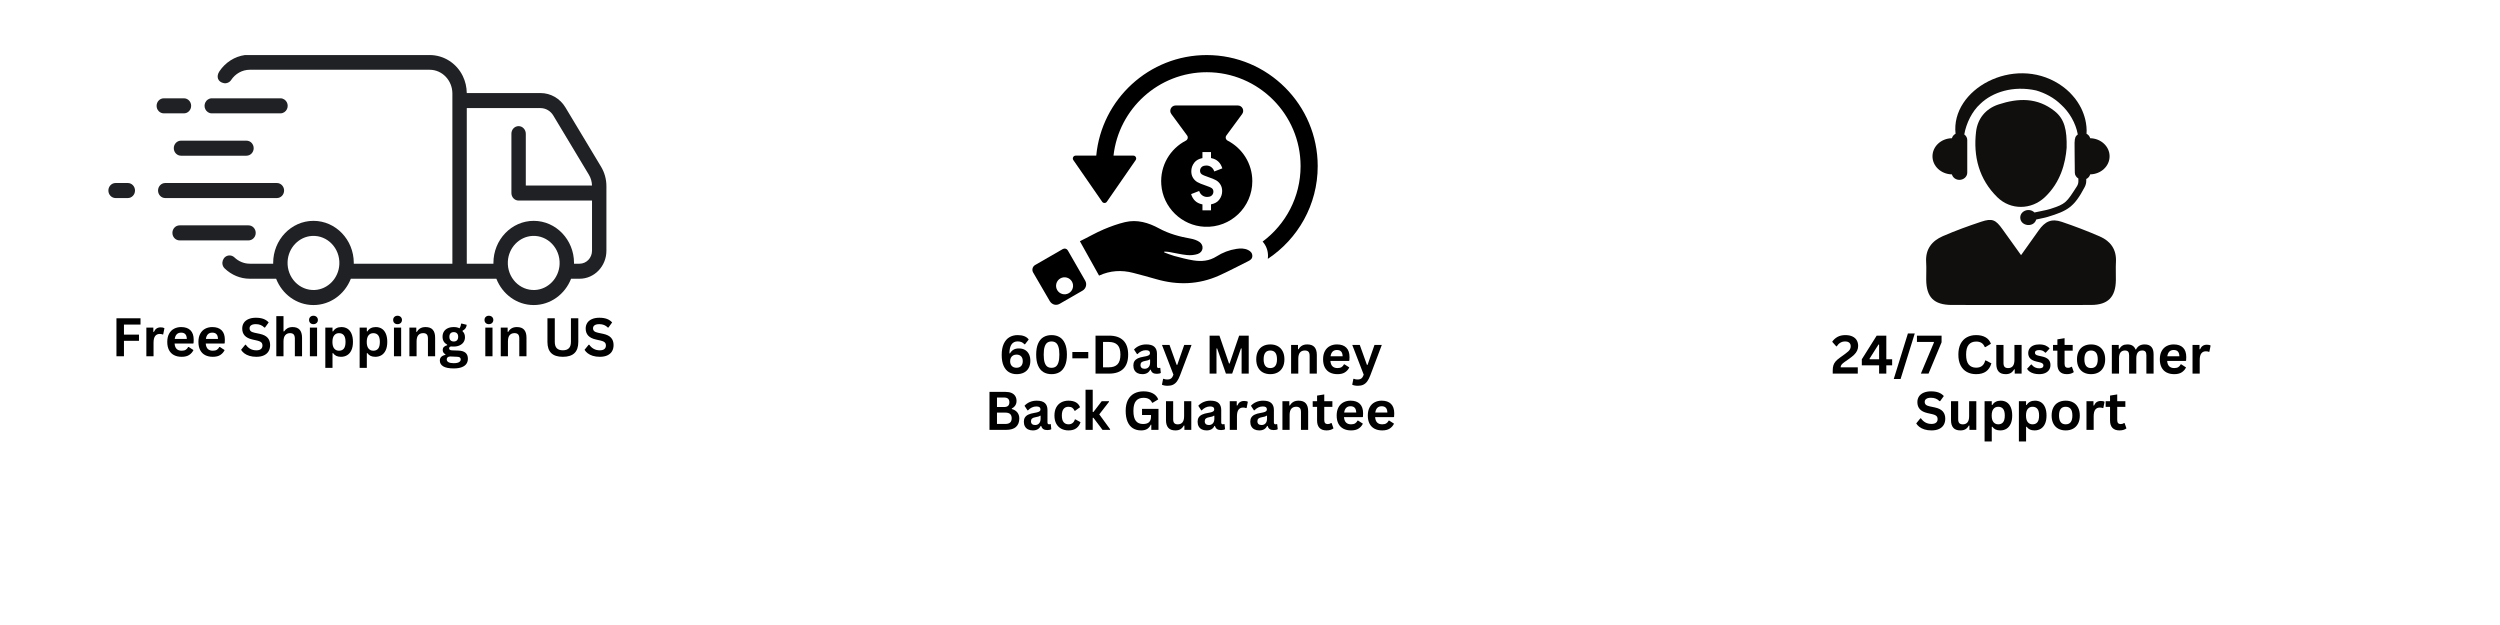 <svg version="1.0" preserveAspectRatio="xMidYMid meet" height="500" viewBox="0 0 1500 375" zoomAndPan="magnify" width="2000" xmlns:xlink="http://www.w3.org/1999/xlink" xmlns="http://www.w3.org/2000/svg"><defs><g></g><clipPath id="45d7f6ef5c"><path clip-rule="nonzero" d="M 130.582 33.023 L 363.848 33.023 L 363.848 183.023 L 130.582 183.023 Z M 130.582 33.023"></path></clipPath><clipPath id="4b4f65f912"><path clip-rule="nonzero" d="M 643 33.023 L 790.684 33.023 L 790.684 156 L 643 156 Z M 643 33.023"></path></clipPath><clipPath id="9955263aa5"><path clip-rule="nonzero" d="M 1155.156 131 L 1269.906 131 L 1269.906 183.023 L 1155.156 183.023 Z M 1155.156 131"></path></clipPath></defs><path fill-rule="nonzero" fill-opacity="1" d="M 153.43 139.73 C 153.43 137.238 151.496 135.219 149.109 135.219 L 107.758 135.219 C 105.375 135.219 103.441 137.238 103.441 139.73 C 103.441 142.219 105.375 144.238 107.758 144.238 L 149.109 144.238 C 151.496 144.238 153.43 142.219 153.43 139.73" fill="#1f2124"></path><path fill-rule="nonzero" fill-opacity="1" d="M 108.594 84.398 C 106.207 84.398 104.273 86.418 104.273 88.91 C 104.273 91.402 106.207 93.422 108.594 93.422 L 147.891 93.422 C 150.277 93.422 152.211 91.402 152.211 88.91 C 152.211 86.418 150.277 84.398 147.891 84.398 L 108.594 84.398" fill="#1f2124"></path><path fill-rule="nonzero" fill-opacity="1" d="M 98.277 68.012 L 110.371 68.012 C 112.754 68.012 114.688 65.992 114.688 63.5 C 114.688 61.008 112.754 58.988 110.371 58.988 L 98.277 58.988 C 95.895 58.988 93.961 61.008 93.961 63.5 C 93.961 65.992 95.895 68.012 98.277 68.012" fill="#1f2124"></path><path fill-rule="nonzero" fill-opacity="1" d="M 170.457 114.32 C 170.457 111.828 168.523 109.809 166.137 109.809 L 99.141 109.809 C 96.758 109.809 94.824 111.828 94.824 114.32 C 94.824 116.812 96.758 118.832 99.141 118.832 L 166.137 118.832 C 168.523 118.832 170.457 116.812 170.457 114.32" fill="#1f2124"></path><path fill-rule="nonzero" fill-opacity="1" d="M 76.688 109.809 L 69.344 109.809 C 66.961 109.809 65.027 111.828 65.027 114.32 C 65.027 116.812 66.961 118.832 69.344 118.832 L 76.688 118.832 C 79.07 118.832 81.004 116.812 81.004 114.32 C 81.004 111.828 79.07 109.809 76.688 109.809" fill="#1f2124"></path><path fill-rule="nonzero" fill-opacity="1" d="M 127.051 68.012 L 168.297 68.012 C 169.988 68.012 171.457 66.992 172.164 65.504 C 172.453 64.898 172.613 64.223 172.613 63.5 C 172.613 62.777 172.453 62.102 172.164 61.496 C 171.457 60.012 169.988 58.988 168.297 58.988 L 127.051 58.988 C 125.355 58.988 123.887 60.012 123.184 61.492 C 122.895 62.098 122.73 62.777 122.73 63.5 C 122.73 64.223 122.895 64.902 123.184 65.508 C 123.887 66.992 125.355 68.012 127.051 68.012" fill="#1f2124"></path><g clip-path="url(#45d7f6ef5c)"><path fill-rule="nonzero" fill-opacity="1" d="M 355.211 150.426 C 355.211 154.73 351.871 158.223 347.746 158.223 L 344.406 158.223 C 344.406 158.07 344.414 157.922 344.414 157.77 C 344.414 143.844 333.566 132.512 320.23 132.512 C 306.898 132.512 296.051 143.844 296.051 157.77 C 296.051 157.922 296.055 158.07 296.059 158.223 L 280.07 158.223 L 280.07 64.855 L 324.285 64.855 C 327.406 64.855 330.309 66.527 331.965 69.289 L 353.328 104.836 C 354.496 106.781 355.137 109.02 355.199 111.312 L 315.48 111.312 L 315.48 80.281 C 315.48 77.824 313.637 75.75 311.285 75.68 C 308.844 75.609 306.844 77.656 306.844 80.188 L 306.844 115.824 C 306.844 118.312 308.777 120.332 311.164 120.332 L 355.211 120.332 Z M 335.762 158.531 C 335.395 166.863 328.938 173.609 320.961 173.992 C 311.812 174.43 304.281 166.562 304.703 157.008 C 305.07 148.68 311.527 141.934 319.504 141.551 C 328.648 141.113 336.18 148.98 335.762 158.531 Z M 203.613 158.531 C 203.246 166.863 196.789 173.609 188.812 173.992 C 179.664 174.43 172.133 166.562 172.555 157.008 C 172.922 148.68 179.379 141.934 187.355 141.551 C 196.5 141.113 204.035 148.98 203.613 158.531 Z M 360.641 100.039 L 339.281 64.496 C 336.023 59.07 330.414 55.832 324.285 55.832 L 280.062 55.832 C 280.02 52.18 279.172 48.73 277.691 45.664 C 273.922 37.855 266.168 33.023 257.797 33.023 L 147.012 33.023 C 140.68 33.891 135.176 37.543 131.668 42.758 C 129.512 45.969 130.688 49.246 134.391 49.902 C 136.062 50.203 137.723 49.461 138.66 48.035 C 141.121 44.301 145.246 41.852 149.914 41.852 L 257.777 41.852 C 265.316 41.852 271.43 48.234 271.43 56.113 L 271.43 158.223 L 212.258 158.223 C 212.258 158.07 212.27 157.922 212.27 157.77 C 212.27 143.844 201.418 132.512 188.082 132.512 C 174.75 132.512 163.898 143.844 163.898 157.77 C 163.898 157.922 163.906 158.07 163.91 158.223 L 149.914 158.223 C 146.367 158.223 143.137 156.805 140.707 154.488 C 139.898 153.711 138.852 153.262 137.754 153.262 C 133.832 153.262 131.934 158.289 134.816 161.066 C 138.789 164.898 144.094 167.242 149.914 167.242 L 165.672 167.242 C 169.266 176.492 177.953 183.031 188.082 183.031 C 198.211 183.031 206.902 176.492 210.496 167.242 L 297.82 167.242 C 301.414 176.492 310.102 183.031 320.23 183.031 C 330.359 183.031 339.047 176.492 342.645 167.242 L 347.746 167.242 C 356.641 167.242 363.848 159.715 363.848 150.426 L 363.848 111.676 C 363.848 107.551 362.742 103.531 360.641 100.039" fill="#1f2124"></path></g><path fill-rule="nonzero" fill-opacity="1" d="M 736.57 84.375 C 735.43 83.781 735.062 82.32 735.828 81.281 L 745.289 68.418 C 746.855 66.293 745.336 63.289 742.699 63.289 L 705.391 63.289 C 702.754 63.289 701.234 66.281 702.801 68.418 L 712.262 81.281 C 713.023 82.32 712.672 83.781 711.52 84.375 C 702.172 89.211 695.961 99.273 696.773 110.711 C 697.742 124.441 709.008 135.422 722.75 136.059 C 738.441 136.781 751.387 124.27 751.387 108.723 C 751.398 98.121 745.371 88.922 736.57 84.375 Z M 720.98 104.52 C 721.598 104.984 722.988 105.582 725.125 106.301 C 727.051 106.93 728.559 107.559 729.645 108.172 C 730.727 108.789 731.605 109.648 732.281 110.766 C 732.965 111.875 733.297 113.176 733.297 114.664 C 733.297 116.605 732.68 118.34 731.48 119.895 C 730.945 120.582 730.27 121.164 729.461 121.609 C 728.719 122.02 727.852 122.34 726.871 122.547 C 726.789 122.566 726.699 122.578 726.605 122.602 L 726.605 126.199 L 721.473 126.199 L 721.473 122.625 C 721.355 122.602 721.242 122.578 721.129 122.559 C 717.863 121.859 715.707 119.828 714.668 116.457 L 719.496 114.582 C 719.578 114.789 719.656 114.992 719.734 115.188 C 720.512 116.969 722.258 118.148 724.152 118.16 C 724.152 118.16 724.438 118.148 724.781 118.125 C 725.113 118.09 725.5 118.043 725.727 117.988 C 726.301 117.84 726.766 117.586 727.109 117.234 C 727.727 116.617 728.035 115.875 728.035 114.992 C 728.035 114.09 727.727 113.395 727.109 112.938 C 726.492 112.469 725.102 111.875 722.965 111.156 C 721.039 110.527 719.531 109.898 718.445 109.281 C 717.363 108.664 716.484 107.797 715.797 106.688 C 715.125 105.582 714.781 104.277 714.781 102.793 C 714.781 100.852 715.387 99.113 716.598 97.559 C 717.133 96.875 717.809 96.293 718.617 95.848 C 719.359 95.438 720.227 95.117 721.195 94.91 C 721.289 94.887 721.379 94.875 721.461 94.852 L 721.461 91.254 L 726.598 91.254 L 726.598 94.84 C 726.711 94.863 726.824 94.887 726.938 94.91 C 730.203 95.605 732.359 97.641 733.398 101.012 L 728.57 102.883 C 728.48 102.621 728.375 102.383 728.273 102.152 C 727.484 100.418 725.785 99.32 723.914 99.32 C 723.914 99.32 723.629 99.332 723.297 99.355 C 722.953 99.387 722.566 99.434 722.34 99.492 C 721.77 99.641 721.301 99.891 720.957 100.246 C 720.34 100.863 720.023 101.605 720.023 102.484 C 720.043 103.363 720.363 104.062 720.98 104.52 Z M 720.98 104.52" fill="#000000"></path><path fill-rule="nonzero" fill-opacity="1" d="M 748.875 150.02 C 746.637 148.914 744.273 148.969 741.902 149.324 C 737.574 149.965 733.535 151.539 729.895 153.859 C 725.523 156.637 720.844 156.988 716.027 156.234 C 712.125 155.629 708.277 154.555 704.441 153.539 C 702.48 153.012 700.598 152.203 698.68 151.504 C 698.555 151.461 698.473 151.324 698.496 151.188 C 698.52 151.047 698.656 150.945 698.793 150.957 C 699.719 151.027 700.641 151.039 701.555 151.195 C 705.094 151.801 708.598 152.684 712.156 153.035 C 714.293 153.254 716.621 153.059 718.641 152.387 C 722.066 151.242 722.566 147.086 719.578 145.109 C 718.07 144.113 716.188 143.484 714.383 143.164 C 707.766 142 701.383 140.277 695.414 137.031 C 689.07 133.582 682.266 131.547 675.02 133.273 C 670.703 134.301 666.457 135.844 662.363 137.566 C 657.34 139.68 652.922 142.332 647.934 144.73 L 659.441 165.363 C 666.117 162.289 672.941 161.914 679.891 163.719 C 684.48 164.918 689.07 166.141 693.633 167.465 C 706.508 171.211 719.176 170.836 731.48 165.316 C 737.371 162.68 743.055 159.594 748.852 156.75 C 750.211 156.074 751.387 155.297 751.398 153.609 C 751.41 151.836 750.359 150.75 748.875 150.02 Z M 748.875 150.02" fill="#000000"></path><path fill-rule="nonzero" fill-opacity="1" d="M 640.676 150.227 C 640.082 149.188 638.746 148.832 637.707 149.426 L 621.09 159 C 619.516 159.902 618.969 161.914 619.883 163.488 C 622.656 168.289 628.109 177.746 629.879 180.684 C 630.551 181.793 631.66 182.648 632.949 182.844 C 633.898 182.98 634.879 182.809 635.77 182.305 L 649.5 174.398 C 651.598 173.188 652.328 170.504 651.121 168.391 Z M 643.668 172.812 C 642.938 175.531 640.129 177.152 637.41 176.41 C 634.695 175.68 633.074 172.867 633.816 170.148 C 634.547 167.43 637.355 165.809 640.07 166.551 C 642.789 167.293 644.398 170.094 643.668 172.812 Z M 643.668 172.812" fill="#000000"></path><g clip-path="url(#4b4f65f912)"><path fill-rule="nonzero" fill-opacity="1" d="M 724.051 33.035 C 689.457 33.035 660.945 59.562 657.75 93.367 L 645.414 93.367 C 644.031 93.367 643.223 94.922 644.008 96.062 L 660.66 120.125 L 661.301 121.047 C 661.973 122.031 663.434 122.031 664.109 121.047 L 669.414 113.383 L 681.398 96.062 C 682.188 94.922 681.375 93.367 679.996 93.367 L 668.102 93.367 C 671.254 65.266 695.141 43.328 724.051 43.328 C 755.094 43.328 780.352 68.613 780.352 99.684 C 780.352 118.203 771.395 134.668 757.57 144.949 C 759.695 147.324 760.836 150.328 760.812 153.664 C 760.801 154.156 760.766 154.715 760.688 155.32 C 778.719 143.371 790.625 122.898 790.625 99.695 C 790.637 62.934 760.766 33.035 724.051 33.035 Z M 724.051 33.035" fill="#000000"></path></g><path fill-rule="nonzero" fill-opacity="1" d="M 1254.117 82.934 C 1253.797 81.785 1253.016 80.836 1251.914 80.254 C 1252.152 77.656 1251.797 74.469 1251.191 71.848 C 1250.676 69.691 1249.863 67.277 1248.625 64.766 C 1247.316 62.281 1245.699 59.641 1243.434 57.207 C 1241.285 54.688 1238.512 52.391 1235.383 50.371 C 1208.09 33.055 1170.406 53.535 1173.332 80.262 C 1172.238 80.844 1171.461 81.785 1171.145 82.93 C 1164.684 83.043 1159.492 87.844 1159.492 93.777 C 1159.492 99.707 1164.684 104.516 1171.145 104.629 C 1171.656 106.5 1173.426 107.918 1175.633 107.918 C 1178.246 107.918 1180.355 105.984 1180.355 103.594 L 1180.355 83.969 C 1180.355 82.609 1179.629 81.441 1178.566 80.652 C 1179.746 73.898 1183.258 66.758 1188.184 62.324 C 1195.41 55.281 1207.953 51.211 1221.738 54.281 C 1227.047 55.859 1232.27 58.516 1236.621 62.773 C 1241.465 67.129 1245.398 73.652 1246.68 80.652 C 1243.891 82.727 1244.891 84.516 1244.891 103.594 C 1244.891 105.086 1245.773 106.34 1247.027 107.113 L 1247.027 108.781 C 1247.027 109.828 1246.73 110.863 1246.156 111.754 C 1239.988 121.371 1239.582 122.352 1230.262 125.332 C 1227.328 126.266 1224.02 126.672 1220.676 127.492 C 1217.59 124.441 1212.152 126.449 1212.152 130.527 C 1212.152 135.676 1220.191 136.855 1221.746 131.707 C 1224.008 131.156 1226.332 130.828 1228.516 130.164 C 1240.539 126.508 1244.469 124.336 1250.836 112.191 C 1251.438 111.039 1251.754 109.766 1251.754 108.469 L 1251.754 107.398 C 1252.941 106.832 1253.781 105.84 1254.117 104.621 C 1260.566 104.508 1265.754 99.707 1265.754 93.777 C 1265.754 87.852 1260.566 83.059 1254.117 82.934" fill="#100f0d"></path><g clip-path="url(#9955263aa5)"><path fill-rule="nonzero" fill-opacity="1" d="M 1212.637 153.09 C 1216.496 147.672 1219.855 143.016 1223.152 138.316 C 1227.012 132.805 1230.898 131.023 1236.996 133.082 C 1244.746 135.695 1252.414 138.621 1259.914 141.887 C 1266.355 144.691 1269.969 149.699 1269.57 157.129 C 1269.367 160.789 1269.57 164.457 1269.52 168.121 C 1269.387 178.219 1264.789 182.918 1254.789 182.969 C 1241.879 183.047 1228.965 182.996 1216.055 182.996 C 1201.051 182.996 1186.039 183.031 1171.043 182.977 C 1160.312 182.926 1155.785 178.34 1155.727 167.668 C 1155.707 164.176 1155.902 160.68 1155.684 157.203 C 1155.207 149.469 1159.188 144.5 1165.758 141.664 C 1173.266 138.418 1180.969 135.602 1188.734 133.031 C 1195.352 130.828 1197.402 131.816 1201.5 137.559 C 1205.027 142.504 1208.582 147.434 1212.637 153.09" fill="#100f0d"></path></g><path fill-rule="nonzero" fill-opacity="1" d="M 1239.988 88.656 C 1239.277 97.766 1236.402 109.402 1226.852 118.367 C 1218.758 125.965 1206.402 126.152 1198.438 118.375 C 1187.402 107.594 1183.918 93.883 1185.625 79.082 C 1186.516 71.34 1191.238 65.246 1199.168 62.652 C 1210.957 58.793 1222.375 58.41 1232.754 66.656 C 1238.816 71.465 1240.199 78.07 1239.988 88.656" fill="#100f0d"></path><g fill-opacity="1" fill="#000000"><g transform="translate(66.902, 213.755)"><g><path d="M 17.406 -22.781 L 17.406 -19.016 L 7.469 -19.016 L 7.469 -12.984 L 16.484 -12.984 L 16.484 -9.266 L 7.469 -9.266 L 7.469 0 L 2.969 0 L 2.969 -22.781 Z M 17.406 -22.781"></path></g></g><g transform="translate(85.329, 213.755)"><g><path d="M 2.484 0 L 2.484 -17.188 L 6.672 -17.188 L 6.672 -14.641 L 7 -14.578 C 7.414 -15.523 7.957 -16.223 8.625 -16.672 C 9.301 -17.117 10.125 -17.344 11.094 -17.344 C 12.07 -17.344 12.816 -17.176 13.328 -16.844 L 12.594 -13.125 L 12.266 -13.062 C 11.984 -13.176 11.711 -13.258 11.453 -13.312 C 11.191 -13.363 10.875 -13.391 10.5 -13.391 C 9.301 -13.391 8.383 -12.961 7.75 -12.109 C 7.113 -11.266 6.797 -9.91 6.797 -8.047 L 6.797 0 Z M 2.484 0"></path></g></g><g transform="translate(98.813, 213.755)"><g><path d="M 16.984 -7.625 L 5.938 -7.625 C 6.062 -6.125 6.488 -5.031 7.219 -4.344 C 7.945 -3.664 8.938 -3.328 10.188 -3.328 C 11.176 -3.328 11.977 -3.508 12.594 -3.875 C 13.207 -4.25 13.703 -4.812 14.078 -5.562 L 14.406 -5.562 L 17.266 -3.719 C 16.703 -2.52 15.852 -1.547 14.719 -0.797 C 13.594 -0.047 12.082 0.328 10.188 0.328 C 8.414 0.328 6.879 -0.008 5.578 -0.688 C 4.285 -1.363 3.289 -2.367 2.594 -3.703 C 1.895 -5.035 1.547 -6.664 1.547 -8.594 C 1.547 -10.539 1.91 -12.188 2.641 -13.531 C 3.379 -14.875 4.379 -15.875 5.641 -16.531 C 6.898 -17.188 8.312 -17.516 9.875 -17.516 C 12.312 -17.516 14.176 -16.867 15.469 -15.578 C 16.758 -14.297 17.406 -12.406 17.406 -9.906 C 17.406 -9.008 17.375 -8.312 17.312 -7.812 Z M 13.281 -10.406 C 13.238 -11.719 12.93 -12.672 12.359 -13.266 C 11.797 -13.867 10.969 -14.172 9.875 -14.172 C 7.695 -14.172 6.414 -12.914 6.031 -10.406 Z M 13.281 -10.406"></path></g></g><g transform="translate(117.505, 213.755)"><g><path d="M 16.984 -7.625 L 5.938 -7.625 C 6.062 -6.125 6.488 -5.031 7.219 -4.344 C 7.945 -3.664 8.938 -3.328 10.188 -3.328 C 11.176 -3.328 11.977 -3.508 12.594 -3.875 C 13.207 -4.25 13.703 -4.812 14.078 -5.562 L 14.406 -5.562 L 17.266 -3.719 C 16.703 -2.52 15.852 -1.547 14.719 -0.797 C 13.594 -0.047 12.082 0.328 10.188 0.328 C 8.414 0.328 6.879 -0.008 5.578 -0.688 C 4.285 -1.363 3.289 -2.367 2.594 -3.703 C 1.895 -5.035 1.547 -6.664 1.547 -8.594 C 1.547 -10.539 1.91 -12.188 2.641 -13.531 C 3.379 -14.875 4.379 -15.875 5.641 -16.531 C 6.898 -17.188 8.312 -17.516 9.875 -17.516 C 12.312 -17.516 14.176 -16.867 15.469 -15.578 C 16.758 -14.297 17.406 -12.406 17.406 -9.906 C 17.406 -9.008 17.375 -8.312 17.312 -7.812 Z M 13.281 -10.406 C 13.238 -11.719 12.93 -12.672 12.359 -13.266 C 11.797 -13.867 10.969 -14.172 9.875 -14.172 C 7.695 -14.172 6.414 -12.914 6.031 -10.406 Z M 13.281 -10.406"></path></g></g><g transform="translate(136.197, 213.755)"><g></g></g><g transform="translate(143.726, 213.755)"><g><path d="M 10.094 0.328 C 8.52 0.328 7.113 0.133 5.875 -0.25 C 4.645 -0.645 3.617 -1.16 2.797 -1.797 C 1.984 -2.43 1.359 -3.125 0.922 -3.875 L 3.391 -6.906 L 3.781 -6.906 C 4.469 -5.883 5.336 -5.07 6.391 -4.469 C 7.453 -3.863 8.688 -3.562 10.094 -3.562 C 11.301 -3.562 12.211 -3.816 12.828 -4.328 C 13.441 -4.836 13.75 -5.539 13.75 -6.438 C 13.75 -6.977 13.648 -7.43 13.453 -7.797 C 13.254 -8.16 12.926 -8.473 12.469 -8.734 C 12.008 -8.992 11.391 -9.219 10.609 -9.406 L 7.688 -10.062 C 5.633 -10.531 4.109 -11.305 3.109 -12.391 C 2.109 -13.484 1.609 -14.895 1.609 -16.625 C 1.609 -17.914 1.926 -19.051 2.562 -20.031 C 3.207 -21.008 4.145 -21.766 5.375 -22.297 C 6.613 -22.836 8.086 -23.109 9.797 -23.109 C 11.555 -23.109 13.062 -22.879 14.312 -22.422 C 15.562 -21.961 16.617 -21.254 17.484 -20.297 L 15.266 -17.234 L 14.875 -17.234 C 14.227 -17.91 13.488 -18.414 12.656 -18.75 C 11.82 -19.094 10.867 -19.266 9.797 -19.266 C 8.566 -19.266 7.629 -19.047 6.984 -18.609 C 6.336 -18.172 6.016 -17.566 6.016 -16.797 C 6.016 -16.086 6.238 -15.52 6.688 -15.094 C 7.145 -14.664 7.93 -14.332 9.047 -14.094 L 12.031 -13.469 C 14.25 -13 15.852 -12.207 16.844 -11.094 C 17.844 -9.977 18.344 -8.52 18.344 -6.719 C 18.344 -5.289 18.035 -4.051 17.422 -3 C 16.805 -1.945 15.879 -1.129 14.641 -0.547 C 13.41 0.035 11.895 0.328 10.094 0.328 Z M 10.094 0.328"></path></g></g><g transform="translate(163.306, 213.755)"><g><path d="M 2.484 0 L 2.484 -24.094 L 6.797 -24.094 L 6.797 -14.953 L 7.125 -14.891 C 7.695 -15.723 8.395 -16.367 9.219 -16.828 C 10.051 -17.285 11.055 -17.516 12.234 -17.516 C 16.023 -17.516 17.922 -15.363 17.922 -11.062 L 17.922 0 L 13.609 0 L 13.609 -10.516 C 13.609 -11.691 13.375 -12.547 12.906 -13.078 C 12.438 -13.609 11.707 -13.875 10.719 -13.875 C 9.52 -13.875 8.566 -13.469 7.859 -12.656 C 7.148 -11.852 6.797 -10.602 6.797 -8.906 L 6.797 0 Z M 2.484 0"></path></g></g><g transform="translate(183.448, 213.755)"><g><path d="M 4.625 -19.25 C 3.844 -19.25 3.207 -19.484 2.719 -19.953 C 2.238 -20.43 2 -21.047 2 -21.797 C 2 -22.523 2.238 -23.125 2.719 -23.594 C 3.207 -24.07 3.844 -24.312 4.625 -24.312 C 5.145 -24.312 5.609 -24.203 6.016 -23.984 C 6.422 -23.766 6.734 -23.461 6.953 -23.078 C 7.18 -22.703 7.297 -22.273 7.297 -21.797 C 7.297 -21.305 7.18 -20.867 6.953 -20.484 C 6.734 -20.098 6.422 -19.797 6.016 -19.578 C 5.609 -19.359 5.145 -19.25 4.625 -19.25 Z M 2.484 0 L 2.484 -17.188 L 6.797 -17.188 L 6.797 0 Z M 2.484 0"></path></g></g><g transform="translate(192.708, 213.755)"><g><path d="M 2.484 6.969 L 2.484 -17.188 L 6.797 -17.188 L 6.797 -14.953 L 7.125 -14.891 C 7.633 -15.754 8.312 -16.406 9.156 -16.844 C 10.008 -17.289 11.008 -17.516 12.156 -17.516 C 13.539 -17.516 14.75 -17.188 15.781 -16.531 C 16.812 -15.883 17.613 -14.891 18.188 -13.547 C 18.77 -12.211 19.062 -10.562 19.062 -8.594 C 19.062 -6.625 18.754 -4.973 18.141 -3.641 C 17.535 -2.316 16.691 -1.32 15.609 -0.656 C 14.535 0 13.289 0.328 11.875 0.328 C 10.801 0.328 9.875 0.148 9.094 -0.203 C 8.32 -0.566 7.664 -1.129 7.125 -1.891 L 6.797 -1.828 L 6.797 6.969 Z M 10.672 -3.328 C 11.961 -3.328 12.941 -3.75 13.609 -4.594 C 14.273 -5.438 14.609 -6.77 14.609 -8.594 C 14.609 -10.406 14.273 -11.734 13.609 -12.578 C 12.941 -13.43 11.961 -13.859 10.672 -13.859 C 9.473 -13.859 8.52 -13.422 7.812 -12.547 C 7.102 -11.672 6.75 -10.352 6.75 -8.594 C 6.75 -6.832 7.102 -5.516 7.812 -4.641 C 8.52 -3.766 9.473 -3.328 10.672 -3.328 Z M 10.672 -3.328"></path></g></g><g transform="translate(213.301, 213.755)"><g><path d="M 2.484 6.969 L 2.484 -17.188 L 6.797 -17.188 L 6.797 -14.953 L 7.125 -14.891 C 7.633 -15.754 8.312 -16.406 9.156 -16.844 C 10.008 -17.289 11.008 -17.516 12.156 -17.516 C 13.539 -17.516 14.75 -17.188 15.781 -16.531 C 16.812 -15.883 17.613 -14.891 18.188 -13.547 C 18.77 -12.211 19.062 -10.562 19.062 -8.594 C 19.062 -6.625 18.754 -4.973 18.141 -3.641 C 17.535 -2.316 16.691 -1.32 15.609 -0.656 C 14.535 0 13.289 0.328 11.875 0.328 C 10.801 0.328 9.875 0.148 9.094 -0.203 C 8.32 -0.566 7.664 -1.129 7.125 -1.891 L 6.797 -1.828 L 6.797 6.969 Z M 10.672 -3.328 C 11.961 -3.328 12.941 -3.75 13.609 -4.594 C 14.273 -5.438 14.609 -6.77 14.609 -8.594 C 14.609 -10.406 14.273 -11.734 13.609 -12.578 C 12.941 -13.43 11.961 -13.859 10.672 -13.859 C 9.473 -13.859 8.52 -13.422 7.812 -12.547 C 7.102 -11.672 6.75 -10.352 6.75 -8.594 C 6.75 -6.832 7.102 -5.516 7.812 -4.641 C 8.52 -3.766 9.473 -3.328 10.672 -3.328 Z M 10.672 -3.328"></path></g></g><g transform="translate(233.895, 213.755)"><g><path d="M 4.625 -19.25 C 3.844 -19.25 3.207 -19.484 2.719 -19.953 C 2.238 -20.43 2 -21.047 2 -21.797 C 2 -22.523 2.238 -23.125 2.719 -23.594 C 3.207 -24.07 3.844 -24.312 4.625 -24.312 C 5.145 -24.312 5.609 -24.203 6.016 -23.984 C 6.422 -23.766 6.734 -23.461 6.953 -23.078 C 7.18 -22.703 7.297 -22.273 7.297 -21.797 C 7.297 -21.305 7.18 -20.867 6.953 -20.484 C 6.734 -20.098 6.422 -19.797 6.016 -19.578 C 5.609 -19.359 5.145 -19.25 4.625 -19.25 Z M 2.484 0 L 2.484 -17.188 L 6.797 -17.188 L 6.797 0 Z M 2.484 0"></path></g></g><g transform="translate(243.155, 213.755)"><g><path d="M 2.484 0 L 2.484 -17.188 L 6.625 -17.188 L 6.625 -14.672 L 6.953 -14.594 C 8.023 -16.539 9.758 -17.516 12.156 -17.516 C 14.145 -17.516 15.602 -16.973 16.531 -15.891 C 17.457 -14.816 17.922 -13.242 17.922 -11.172 L 17.922 0 L 13.609 0 L 13.609 -10.641 C 13.609 -11.785 13.379 -12.609 12.922 -13.109 C 12.461 -13.617 11.727 -13.875 10.719 -13.875 C 9.488 -13.875 8.523 -13.473 7.828 -12.672 C 7.141 -11.867 6.797 -10.613 6.797 -8.906 L 6.797 0 Z M 2.484 0"></path></g></g><g transform="translate(263.296, 213.755)"><g><path d="M 8.922 7.297 C 6.078 7.297 3.977 6.879 2.625 6.047 C 1.281 5.211 0.609 4.055 0.609 2.578 C 0.609 1.672 0.895 0.926 1.469 0.344 C 2.051 -0.227 2.879 -0.613 3.953 -0.812 L 3.953 -1.141 C 3.379 -1.492 2.961 -1.883 2.703 -2.312 C 2.453 -2.75 2.328 -3.25 2.328 -3.812 C 2.328 -5.195 3.223 -6.129 5.016 -6.609 L 5.016 -6.938 C 4.086 -7.469 3.391 -8.125 2.922 -8.906 C 2.461 -9.688 2.234 -10.633 2.234 -11.75 C 2.234 -12.895 2.492 -13.898 3.016 -14.766 C 3.535 -15.629 4.301 -16.301 5.312 -16.781 C 6.332 -17.27 7.551 -17.516 8.969 -17.516 C 10.395 -17.516 11.535 -17.266 12.391 -16.766 C 12.922 -17.535 13.227 -18.426 13.312 -19.438 L 13.641 -19.641 L 16.734 -18.875 C 16.641 -18.051 16.398 -17.359 16.016 -16.797 C 15.641 -16.242 15.047 -15.754 14.234 -15.328 L 14.234 -14.984 C 15.203 -14.129 15.688 -12.938 15.688 -11.406 C 15.688 -10.344 15.422 -9.391 14.891 -8.547 C 14.359 -7.711 13.582 -7.051 12.562 -6.562 C 11.551 -6.07 10.352 -5.828 8.969 -5.828 L 8.312 -5.844 C 7.895 -5.863 7.602 -5.875 7.438 -5.875 C 7.039 -5.875 6.727 -5.766 6.5 -5.547 C 6.281 -5.336 6.172 -5.066 6.172 -4.734 C 6.172 -4.367 6.316 -4.082 6.609 -3.875 C 6.898 -3.676 7.328 -3.566 7.891 -3.547 L 11.734 -3.406 C 15.535 -3.289 17.438 -1.656 17.438 1.5 C 17.438 2.613 17.156 3.602 16.594 4.469 C 16.031 5.332 15.113 6.02 13.844 6.531 C 12.57 7.039 10.93 7.297 8.922 7.297 Z M 8.969 -8.859 C 9.789 -8.859 10.438 -9.098 10.906 -9.578 C 11.375 -10.066 11.609 -10.766 11.609 -11.672 C 11.609 -12.578 11.375 -13.27 10.906 -13.75 C 10.438 -14.238 9.789 -14.484 8.969 -14.484 C 8.125 -14.484 7.473 -14.238 7.016 -13.75 C 6.555 -13.27 6.328 -12.578 6.328 -11.672 C 6.328 -10.754 6.555 -10.055 7.016 -9.578 C 7.473 -9.098 8.125 -8.859 8.969 -8.859 Z M 8.922 4.156 C 10.391 4.156 11.457 3.945 12.125 3.531 C 12.801 3.125 13.141 2.586 13.141 1.922 C 13.141 1.379 12.969 0.977 12.625 0.719 C 12.281 0.469 11.734 0.332 10.984 0.312 L 7.594 0.156 C 7.477 0.156 7.367 0.148 7.266 0.141 C 7.172 0.129 7.078 0.125 6.984 0.125 C 6.254 0.125 5.695 0.281 5.312 0.594 C 4.938 0.906 4.75 1.336 4.75 1.891 C 4.75 2.617 5.098 3.176 5.797 3.562 C 6.492 3.957 7.535 4.156 8.922 4.156 Z M 8.922 4.156"></path></g></g><g transform="translate(281.177, 213.755)"><g></g></g><g transform="translate(288.706, 213.755)"><g><path d="M 4.625 -19.25 C 3.844 -19.25 3.207 -19.484 2.719 -19.953 C 2.238 -20.43 2 -21.047 2 -21.797 C 2 -22.523 2.238 -23.125 2.719 -23.594 C 3.207 -24.07 3.844 -24.312 4.625 -24.312 C 5.145 -24.312 5.609 -24.203 6.016 -23.984 C 6.422 -23.766 6.734 -23.461 6.953 -23.078 C 7.18 -22.703 7.297 -22.273 7.297 -21.797 C 7.297 -21.305 7.18 -20.867 6.953 -20.484 C 6.734 -20.098 6.422 -19.797 6.016 -19.578 C 5.609 -19.359 5.145 -19.25 4.625 -19.25 Z M 2.484 0 L 2.484 -17.188 L 6.797 -17.188 L 6.797 0 Z M 2.484 0"></path></g></g><g transform="translate(297.967, 213.755)"><g><path d="M 2.484 0 L 2.484 -17.188 L 6.625 -17.188 L 6.625 -14.672 L 6.953 -14.594 C 8.023 -16.539 9.758 -17.516 12.156 -17.516 C 14.145 -17.516 15.602 -16.973 16.531 -15.891 C 17.457 -14.816 17.922 -13.242 17.922 -11.172 L 17.922 0 L 13.609 0 L 13.609 -10.641 C 13.609 -11.785 13.379 -12.609 12.922 -13.109 C 12.461 -13.617 11.727 -13.875 10.719 -13.875 C 9.488 -13.875 8.523 -13.473 7.828 -12.672 C 7.141 -11.867 6.797 -10.613 6.797 -8.906 L 6.797 0 Z M 2.484 0"></path></g></g><g transform="translate(318.108, 213.755)"><g></g></g><g transform="translate(325.637, 213.755)"><g><path d="M 12.078 0.328 C 8.941 0.328 6.613 -0.414 5.094 -1.906 C 3.582 -3.395 2.828 -5.609 2.828 -8.547 L 2.828 -22.781 L 7.234 -22.781 L 7.234 -8.578 C 7.234 -6.91 7.629 -5.66 8.422 -4.828 C 9.223 -3.992 10.441 -3.578 12.078 -3.578 C 15.305 -3.578 16.922 -5.242 16.922 -8.578 L 16.922 -22.781 L 21.344 -22.781 L 21.344 -8.547 C 21.344 -5.609 20.582 -3.395 19.062 -1.906 C 17.539 -0.414 15.211 0.328 12.078 0.328 Z M 12.078 0.328"></path></g></g><g transform="translate(349.801, 213.755)"><g><path d="M 10.094 0.328 C 8.52 0.328 7.113 0.133 5.875 -0.25 C 4.645 -0.645 3.617 -1.16 2.797 -1.797 C 1.984 -2.43 1.359 -3.125 0.922 -3.875 L 3.391 -6.906 L 3.781 -6.906 C 4.469 -5.883 5.336 -5.07 6.391 -4.469 C 7.453 -3.863 8.688 -3.562 10.094 -3.562 C 11.301 -3.562 12.211 -3.816 12.828 -4.328 C 13.441 -4.836 13.75 -5.539 13.75 -6.438 C 13.75 -6.977 13.648 -7.43 13.453 -7.797 C 13.254 -8.16 12.926 -8.473 12.469 -8.734 C 12.008 -8.992 11.391 -9.219 10.609 -9.406 L 7.688 -10.062 C 5.633 -10.531 4.109 -11.305 3.109 -12.391 C 2.109 -13.484 1.609 -14.895 1.609 -16.625 C 1.609 -17.914 1.926 -19.051 2.562 -20.031 C 3.207 -21.008 4.145 -21.766 5.375 -22.297 C 6.613 -22.836 8.086 -23.109 9.797 -23.109 C 11.555 -23.109 13.062 -22.879 14.312 -22.422 C 15.562 -21.961 16.617 -21.254 17.484 -20.297 L 15.266 -17.234 L 14.875 -17.234 C 14.227 -17.91 13.488 -18.414 12.656 -18.75 C 11.82 -19.094 10.867 -19.266 9.797 -19.266 C 8.566 -19.266 7.629 -19.047 6.984 -18.609 C 6.336 -18.172 6.016 -17.566 6.016 -16.797 C 6.016 -16.086 6.238 -15.52 6.688 -15.094 C 7.145 -14.664 7.93 -14.332 9.047 -14.094 L 12.031 -13.469 C 14.25 -13 15.852 -12.207 16.844 -11.094 C 17.844 -9.977 18.344 -8.52 18.344 -6.719 C 18.344 -5.289 18.035 -4.051 17.422 -3 C 16.805 -1.945 15.879 -1.129 14.641 -0.547 C 13.41 0.035 11.895 0.328 10.094 0.328 Z M 10.094 0.328"></path></g></g></g><g fill-opacity="1" fill="#000000"><g transform="translate(599.098, 224.168)"><g><path d="M 10.891 0.328 C 9.18 0.328 7.648 -0.066 6.297 -0.859 C 4.953 -1.648 3.883 -2.906 3.094 -4.625 C 2.312 -6.344 1.922 -8.523 1.922 -11.172 C 1.922 -13.879 2.332 -16.125 3.156 -17.906 C 3.988 -19.688 5.125 -21 6.562 -21.844 C 8.008 -22.688 9.66 -23.109 11.516 -23.109 C 13.066 -23.109 14.398 -22.883 15.516 -22.438 C 16.629 -22 17.5 -21.344 18.125 -20.469 L 15.922 -17.625 L 15.531 -17.625 C 14.582 -18.758 13.242 -19.328 11.516 -19.328 C 8.273 -19.328 6.617 -16.953 6.547 -12.203 L 6.875 -12.094 C 7.406 -13.07 8.102 -13.816 8.969 -14.328 C 9.832 -14.848 10.926 -15.109 12.25 -15.109 C 13.664 -15.109 14.883 -14.805 15.906 -14.203 C 16.938 -13.609 17.727 -12.754 18.281 -11.641 C 18.832 -10.523 19.109 -9.207 19.109 -7.688 C 19.109 -6.02 18.773 -4.582 18.109 -3.375 C 17.453 -2.176 16.504 -1.258 15.266 -0.625 C 14.035 0.008 12.578 0.328 10.891 0.328 Z M 10.797 -3.516 C 11.973 -3.516 12.895 -3.859 13.562 -4.547 C 14.227 -5.242 14.562 -6.219 14.562 -7.469 C 14.562 -8.719 14.227 -9.688 13.562 -10.375 C 12.895 -11.062 11.973 -11.406 10.797 -11.406 C 10.023 -11.406 9.352 -11.242 8.781 -10.922 C 8.207 -10.598 7.766 -10.141 7.453 -9.547 C 7.141 -8.961 6.984 -8.27 6.984 -7.469 C 6.984 -6.25 7.32 -5.285 8 -4.578 C 8.688 -3.867 9.617 -3.516 10.797 -3.516 Z M 10.797 -3.516"></path></g></g></g><g fill-opacity="1" fill="#000000"><g transform="translate(619.789, 224.168)"><g><path d="M 11.125 0.328 C 9.27 0.328 7.648 -0.082 6.266 -0.906 C 4.891 -1.738 3.82 -3.023 3.062 -4.766 C 2.301 -6.516 1.922 -8.723 1.922 -11.391 C 1.922 -14.066 2.301 -16.273 3.062 -18.016 C 3.82 -19.766 4.891 -21.051 6.266 -21.875 C 7.648 -22.695 9.27 -23.109 11.125 -23.109 C 13 -23.109 14.625 -22.695 16 -21.875 C 17.375 -21.051 18.441 -19.766 19.203 -18.016 C 19.973 -16.273 20.359 -14.066 20.359 -11.391 C 20.359 -8.723 19.973 -6.516 19.203 -4.766 C 18.441 -3.023 17.375 -1.738 16 -0.906 C 14.625 -0.082 13 0.328 11.125 0.328 Z M 11.125 -3.484 C 12.145 -3.484 13 -3.727 13.688 -4.219 C 14.375 -4.719 14.898 -5.551 15.266 -6.719 C 15.641 -7.883 15.828 -9.441 15.828 -11.391 C 15.828 -13.348 15.641 -14.906 15.266 -16.062 C 14.898 -17.227 14.375 -18.055 13.688 -18.547 C 13 -19.047 12.145 -19.297 11.125 -19.297 C 10.102 -19.297 9.25 -19.047 8.562 -18.547 C 7.883 -18.055 7.359 -17.227 6.984 -16.062 C 6.617 -14.906 6.438 -13.348 6.438 -11.391 C 6.438 -9.441 6.617 -7.883 6.984 -6.719 C 7.359 -5.551 7.883 -4.719 8.562 -4.219 C 9.25 -3.727 10.102 -3.484 11.125 -3.484 Z M 11.125 -3.484"></path></g></g></g><g fill-opacity="1" fill="#000000"><g transform="translate(642.055, 224.168)"><g><path d="M 10.906 -9.172 L 1.359 -9.172 L 1.359 -12.969 L 10.906 -12.969 Z M 10.906 -9.172"></path></g></g></g><g fill-opacity="1" fill="#000000"><g transform="translate(654.348, 224.168)"><g><path d="M 11.156 -22.781 C 14.852 -22.781 17.676 -21.82 19.625 -19.906 C 21.57 -18 22.547 -15.16 22.547 -11.391 C 22.547 -7.629 21.57 -4.789 19.625 -2.875 C 17.676 -0.957 14.852 0 11.156 0 L 2.969 0 L 2.969 -22.781 Z M 10.891 -3.781 C 13.242 -3.781 15 -4.379 16.156 -5.578 C 17.32 -6.785 17.906 -8.723 17.906 -11.391 C 17.906 -14.066 17.32 -16.004 16.156 -17.203 C 15 -18.398 13.242 -19 10.891 -19 L 7.469 -19 L 7.469 -3.781 Z M 10.891 -3.781"></path></g></g></g><g fill-opacity="1" fill="#000000"><g transform="translate(678.702, 224.168)"><g><path d="M 6.703 0.328 C 5.598 0.328 4.641 0.125 3.828 -0.281 C 3.023 -0.688 2.406 -1.281 1.969 -2.062 C 1.531 -2.844 1.312 -3.785 1.312 -4.891 C 1.312 -5.91 1.531 -6.766 1.969 -7.453 C 2.406 -8.148 3.078 -8.719 3.984 -9.156 C 4.898 -9.594 6.098 -9.93 7.578 -10.172 C 8.609 -10.336 9.391 -10.52 9.922 -10.719 C 10.453 -10.914 10.812 -11.141 11 -11.391 C 11.188 -11.641 11.281 -11.957 11.281 -12.344 C 11.281 -12.895 11.086 -13.316 10.703 -13.609 C 10.316 -13.898 9.68 -14.047 8.797 -14.047 C 7.836 -14.047 6.926 -13.832 6.062 -13.406 C 5.195 -12.977 4.445 -12.414 3.812 -11.719 L 3.5 -11.719 L 1.703 -14.453 C 2.578 -15.422 3.641 -16.172 4.891 -16.703 C 6.148 -17.242 7.523 -17.516 9.016 -17.516 C 11.285 -17.516 12.93 -17.031 13.953 -16.062 C 14.973 -15.102 15.484 -13.734 15.484 -11.953 L 15.484 -4.484 C 15.484 -3.711 15.816 -3.328 16.484 -3.328 C 16.742 -3.328 17 -3.375 17.25 -3.469 L 17.469 -3.406 L 17.781 -0.406 C 17.539 -0.25 17.207 -0.117 16.781 -0.016 C 16.352 0.078 15.891 0.125 15.391 0.125 C 14.359 0.125 13.551 -0.07 12.969 -0.469 C 12.395 -0.863 11.984 -1.484 11.734 -2.328 L 11.406 -2.359 C 10.562 -0.566 8.992 0.328 6.703 0.328 Z M 8.078 -2.906 C 9.078 -2.906 9.875 -3.238 10.469 -3.906 C 11.062 -4.57 11.359 -5.504 11.359 -6.703 L 11.359 -8.453 L 11.062 -8.516 C 10.801 -8.305 10.461 -8.129 10.047 -7.984 C 9.629 -7.848 9.023 -7.711 8.234 -7.578 C 7.297 -7.422 6.617 -7.148 6.203 -6.766 C 5.797 -6.391 5.594 -5.852 5.594 -5.156 C 5.594 -4.414 5.812 -3.852 6.25 -3.469 C 6.688 -3.094 7.297 -2.906 8.078 -2.906 Z M 8.078 -2.906"></path></g></g></g><g fill-opacity="1" fill="#000000"><g transform="translate(696.822, 224.168)"><g><path d="M 3.797 7.297 C 3.066 7.297 2.398 7.238 1.797 7.125 C 1.203 7.008 0.719 6.859 0.344 6.672 L 1.031 3.188 L 1.312 3.094 C 1.57 3.219 1.895 3.32 2.281 3.406 C 2.664 3.488 3.055 3.531 3.453 3.531 C 4.148 3.531 4.727 3.441 5.188 3.266 C 5.656 3.086 6.051 2.785 6.375 2.359 C 6.695 1.941 6.984 1.359 7.234 0.609 L 0.375 -17.188 L 4.891 -17.188 L 9.172 -5.234 L 9.547 -5.234 L 13.703 -17.188 L 18.094 -17.188 L 11.188 1.078 C 10.633 2.547 10.031 3.727 9.375 4.625 C 8.719 5.531 7.938 6.203 7.031 6.641 C 6.133 7.078 5.055 7.297 3.797 7.297 Z M 3.797 7.297"></path></g></g></g><g fill-opacity="1" fill="#000000"><g transform="translate(715.27, 224.168)"><g></g></g></g><g fill-opacity="1" fill="#000000"><g transform="translate(722.796, 224.168)"><g><path d="M 7.094 0 L 2.969 0 L 2.969 -22.781 L 8.859 -22.781 L 14.625 -6.031 L 14.953 -6.031 L 20.688 -22.781 L 26.438 -22.781 L 26.438 0 L 22.172 0 L 22.172 -15.062 L 21.781 -15.125 L 16.5 0 L 12.75 0 L 7.484 -15.125 L 7.094 -15.062 Z M 7.094 0"></path></g></g></g><g fill-opacity="1" fill="#000000"><g transform="translate(752.198, 224.168)"><g><path d="M 9.984 0.328 C 8.305 0.328 6.828 -0.016 5.547 -0.703 C 4.273 -1.398 3.289 -2.414 2.594 -3.75 C 1.895 -5.082 1.547 -6.695 1.547 -8.594 C 1.547 -10.477 1.895 -12.094 2.594 -13.438 C 3.289 -14.781 4.273 -15.797 5.547 -16.484 C 6.828 -17.172 8.305 -17.516 9.984 -17.516 C 11.672 -17.516 13.148 -17.172 14.422 -16.484 C 15.691 -15.797 16.68 -14.781 17.391 -13.438 C 18.098 -12.094 18.453 -10.477 18.453 -8.594 C 18.453 -6.695 18.098 -5.082 17.391 -3.75 C 16.68 -2.414 15.691 -1.398 14.422 -0.703 C 13.148 -0.016 11.672 0.328 9.984 0.328 Z M 9.984 -3.328 C 12.66 -3.328 14 -5.082 14 -8.594 C 14 -10.406 13.656 -11.734 12.969 -12.578 C 12.281 -13.43 11.285 -13.859 9.984 -13.859 C 7.316 -13.859 5.984 -12.102 5.984 -8.594 C 5.984 -5.082 7.316 -3.328 9.984 -3.328 Z M 9.984 -3.328"></path></g></g></g><g fill-opacity="1" fill="#000000"><g transform="translate(772.173, 224.168)"><g><path d="M 2.484 0 L 2.484 -17.188 L 6.625 -17.188 L 6.625 -14.672 L 6.953 -14.594 C 8.023 -16.539 9.758 -17.516 12.156 -17.516 C 14.145 -17.516 15.602 -16.973 16.531 -15.891 C 17.457 -14.816 17.922 -13.242 17.922 -11.172 L 17.922 0 L 13.609 0 L 13.609 -10.641 C 13.609 -11.785 13.379 -12.609 12.922 -13.109 C 12.461 -13.617 11.727 -13.875 10.719 -13.875 C 9.488 -13.875 8.523 -13.473 7.828 -12.672 C 7.141 -11.867 6.797 -10.613 6.797 -8.906 L 6.797 0 Z M 2.484 0"></path></g></g></g><g fill-opacity="1" fill="#000000"><g transform="translate(792.304, 224.168)"><g><path d="M 16.984 -7.625 L 5.938 -7.625 C 6.062 -6.125 6.488 -5.031 7.219 -4.344 C 7.945 -3.664 8.938 -3.328 10.188 -3.328 C 11.176 -3.328 11.977 -3.508 12.594 -3.875 C 13.207 -4.25 13.703 -4.812 14.078 -5.562 L 14.406 -5.562 L 17.266 -3.719 C 16.703 -2.52 15.852 -1.547 14.719 -0.797 C 13.594 -0.047 12.082 0.328 10.188 0.328 C 8.414 0.328 6.879 -0.008 5.578 -0.688 C 4.285 -1.363 3.289 -2.367 2.594 -3.703 C 1.895 -5.035 1.547 -6.664 1.547 -8.594 C 1.547 -10.539 1.91 -12.188 2.641 -13.531 C 3.379 -14.875 4.379 -15.875 5.641 -16.531 C 6.898 -17.188 8.312 -17.516 9.875 -17.516 C 12.312 -17.516 14.176 -16.867 15.469 -15.578 C 16.758 -14.297 17.406 -12.406 17.406 -9.906 C 17.406 -9.008 17.375 -8.312 17.312 -7.812 Z M 13.281 -10.406 C 13.238 -11.719 12.93 -12.672 12.359 -13.266 C 11.797 -13.867 10.969 -14.172 9.875 -14.172 C 7.695 -14.172 6.414 -12.914 6.031 -10.406 Z M 13.281 -10.406"></path></g></g></g><g fill-opacity="1" fill="#000000"><g transform="translate(810.985, 224.168)"><g><path d="M 3.797 7.297 C 3.066 7.297 2.398 7.238 1.797 7.125 C 1.203 7.008 0.719 6.859 0.344 6.672 L 1.031 3.188 L 1.312 3.094 C 1.57 3.219 1.895 3.32 2.281 3.406 C 2.664 3.488 3.055 3.531 3.453 3.531 C 4.148 3.531 4.727 3.441 5.188 3.266 C 5.656 3.086 6.051 2.785 6.375 2.359 C 6.695 1.941 6.984 1.359 7.234 0.609 L 0.375 -17.188 L 4.891 -17.188 L 9.172 -5.234 L 9.547 -5.234 L 13.703 -17.188 L 18.094 -17.188 L 11.188 1.078 C 10.633 2.547 10.031 3.727 9.375 4.625 C 8.719 5.531 7.938 6.203 7.031 6.641 C 6.133 7.078 5.055 7.297 3.797 7.297 Z M 3.797 7.297"></path></g></g></g><g fill-opacity="1" fill="#000000"><g transform="translate(590.719, 257.918)"><g><path d="M 2.969 0 L 2.969 -22.781 L 12.688 -22.781 C 14.094 -22.781 15.281 -22.562 16.25 -22.125 C 17.219 -21.688 17.953 -21.055 18.453 -20.234 C 18.953 -19.422 19.203 -18.457 19.203 -17.344 C 19.203 -16.344 18.957 -15.457 18.469 -14.688 C 17.977 -13.914 17.273 -13.297 16.359 -12.828 L 16.359 -12.5 C 17.797 -12.125 18.906 -11.441 19.688 -10.453 C 20.469 -9.473 20.859 -8.266 20.859 -6.828 C 20.859 -4.641 20.195 -2.953 18.875 -1.766 C 17.562 -0.586 15.613 0 13.031 0 Z M 11.75 -13.703 C 13.852 -13.703 14.906 -14.645 14.906 -16.531 C 14.906 -17.5 14.645 -18.219 14.125 -18.688 C 13.602 -19.164 12.812 -19.406 11.75 -19.406 L 7.469 -19.406 L 7.469 -13.703 Z M 12.578 -3.562 C 15.055 -3.562 16.297 -4.691 16.297 -6.953 C 16.297 -9.211 15.055 -10.344 12.578 -10.344 L 7.469 -10.344 L 7.469 -3.562 Z M 12.578 -3.562"></path></g></g></g><g fill-opacity="1" fill="#000000"><g transform="translate(613, 257.918)"><g><path d="M 6.703 0.328 C 5.598 0.328 4.641 0.125 3.828 -0.281 C 3.023 -0.688 2.406 -1.281 1.969 -2.062 C 1.531 -2.844 1.312 -3.785 1.312 -4.891 C 1.312 -5.91 1.531 -6.766 1.969 -7.453 C 2.406 -8.148 3.078 -8.719 3.984 -9.156 C 4.898 -9.594 6.098 -9.93 7.578 -10.172 C 8.609 -10.336 9.391 -10.52 9.922 -10.719 C 10.453 -10.914 10.812 -11.141 11 -11.391 C 11.188 -11.641 11.281 -11.957 11.281 -12.344 C 11.281 -12.895 11.086 -13.316 10.703 -13.609 C 10.316 -13.898 9.68 -14.047 8.797 -14.047 C 7.836 -14.047 6.926 -13.832 6.062 -13.406 C 5.195 -12.977 4.445 -12.414 3.812 -11.719 L 3.5 -11.719 L 1.703 -14.453 C 2.578 -15.422 3.641 -16.172 4.891 -16.703 C 6.148 -17.242 7.523 -17.516 9.016 -17.516 C 11.285 -17.516 12.93 -17.031 13.953 -16.062 C 14.973 -15.102 15.484 -13.734 15.484 -11.953 L 15.484 -4.484 C 15.484 -3.711 15.816 -3.328 16.484 -3.328 C 16.742 -3.328 17 -3.375 17.25 -3.469 L 17.469 -3.406 L 17.781 -0.406 C 17.539 -0.25 17.207 -0.117 16.781 -0.016 C 16.352 0.078 15.891 0.125 15.391 0.125 C 14.359 0.125 13.551 -0.07 12.969 -0.469 C 12.395 -0.863 11.984 -1.484 11.734 -2.328 L 11.406 -2.359 C 10.562 -0.566 8.992 0.328 6.703 0.328 Z M 8.078 -2.906 C 9.078 -2.906 9.875 -3.238 10.469 -3.906 C 11.062 -4.57 11.359 -5.504 11.359 -6.703 L 11.359 -8.453 L 11.062 -8.516 C 10.801 -8.305 10.461 -8.129 10.047 -7.984 C 9.629 -7.848 9.023 -7.711 8.234 -7.578 C 7.297 -7.422 6.617 -7.148 6.203 -6.766 C 5.797 -6.391 5.594 -5.852 5.594 -5.156 C 5.594 -4.414 5.812 -3.852 6.25 -3.469 C 6.688 -3.094 7.297 -2.906 8.078 -2.906 Z M 8.078 -2.906"></path></g></g></g><g fill-opacity="1" fill="#000000"><g transform="translate(631.12, 257.918)"><g><path d="M 10.016 0.328 C 8.359 0.328 6.891 -0.016 5.609 -0.703 C 4.328 -1.398 3.328 -2.414 2.609 -3.75 C 1.898 -5.094 1.547 -6.707 1.547 -8.594 C 1.547 -10.477 1.898 -12.094 2.609 -13.438 C 3.328 -14.781 4.32 -15.797 5.594 -16.484 C 6.863 -17.172 8.312 -17.516 9.938 -17.516 C 13.57 -17.516 15.895 -16.203 16.906 -13.578 L 13.953 -11.453 L 13.625 -11.453 C 13.27 -12.266 12.805 -12.867 12.234 -13.266 C 11.672 -13.66 10.906 -13.859 9.938 -13.859 C 8.695 -13.859 7.727 -13.426 7.031 -12.562 C 6.332 -11.695 5.984 -10.375 5.984 -8.594 C 5.984 -6.82 6.336 -5.5 7.047 -4.625 C 7.754 -3.758 8.742 -3.328 10.016 -3.328 C 10.953 -3.328 11.742 -3.578 12.391 -4.078 C 13.047 -4.586 13.516 -5.316 13.797 -6.266 L 14.125 -6.297 L 17.188 -4.609 C 16.75 -3.16 15.941 -1.973 14.766 -1.047 C 13.586 -0.129 12.004 0.328 10.016 0.328 Z M 10.016 0.328"></path></g></g></g><g fill-opacity="1" fill="#000000"><g transform="translate(648.836, 257.918)"><g><path d="M 2.484 0 L 2.484 -24.094 L 6.797 -24.094 L 6.797 -10.719 L 7.219 -10.719 L 12.188 -17.188 L 16.562 -17.188 L 16.562 -16.828 L 10.719 -9.297 L 17.219 -0.391 L 17.219 0 L 12.672 0 L 7.219 -7.25 L 6.797 -7.25 L 6.797 0 Z M 2.484 0"></path></g></g></g><g fill-opacity="1" fill="#000000"><g transform="translate(666.085, 257.918)"><g></g></g></g><g fill-opacity="1" fill="#000000"><g transform="translate(673.61, 257.918)"><g><path d="M 11.062 0.328 C 9.164 0.328 7.52 -0.102 6.125 -0.969 C 4.738 -1.844 3.672 -3.156 2.922 -4.906 C 2.172 -6.656 1.797 -8.816 1.797 -11.391 C 1.797 -13.992 2.242 -16.172 3.141 -17.922 C 4.047 -19.672 5.301 -20.973 6.906 -21.828 C 8.52 -22.68 10.383 -23.109 12.5 -23.109 C 14.688 -23.109 16.547 -22.703 18.078 -21.891 C 19.617 -21.086 20.703 -19.883 21.328 -18.281 L 18.031 -16.281 L 17.641 -16.297 C 17.172 -17.316 16.516 -18.062 15.672 -18.531 C 14.828 -19 13.77 -19.234 12.5 -19.234 C 10.539 -19.234 9.039 -18.613 8 -17.375 C 6.957 -16.133 6.438 -14.141 6.438 -11.391 C 6.438 -8.641 6.922 -6.641 7.891 -5.391 C 8.867 -4.141 10.305 -3.516 12.203 -3.516 C 13.848 -3.516 15.055 -3.883 15.828 -4.625 C 16.609 -5.363 17 -6.469 17 -7.938 L 17 -8.922 L 11.609 -8.922 L 11.609 -12.578 L 21.484 -12.578 L 21.484 0 L 17.172 0 L 17.172 -3.062 L 16.844 -3.109 C 16.375 -2.016 15.664 -1.164 14.719 -0.562 C 13.77 0.031 12.551 0.328 11.062 0.328 Z M 11.062 0.328"></path></g></g></g><g fill-opacity="1" fill="#000000"><g transform="translate(697.371, 257.918)"><g><path d="M 7.875 0.328 C 5.938 0.328 4.508 -0.195 3.594 -1.25 C 2.676 -2.312 2.219 -3.828 2.219 -5.797 L 2.219 -17.188 L 6.531 -17.188 L 6.531 -6.344 C 6.531 -5.289 6.754 -4.52 7.203 -4.031 C 7.66 -3.551 8.363 -3.312 9.312 -3.312 C 10.5 -3.312 11.426 -3.703 12.094 -4.484 C 12.758 -5.273 13.094 -6.516 13.094 -8.203 L 13.094 -17.188 L 17.406 -17.188 L 17.406 0 L 13.266 0 L 13.266 -2.531 L 12.938 -2.609 C 12.383 -1.617 11.707 -0.879 10.906 -0.391 C 10.113 0.086 9.102 0.328 7.875 0.328 Z M 7.875 0.328"></path></g></g></g><g fill-opacity="1" fill="#000000"><g transform="translate(717.253, 257.918)"><g><path d="M 6.703 0.328 C 5.598 0.328 4.641 0.125 3.828 -0.281 C 3.023 -0.688 2.406 -1.281 1.969 -2.062 C 1.531 -2.844 1.312 -3.785 1.312 -4.891 C 1.312 -5.91 1.531 -6.766 1.969 -7.453 C 2.406 -8.148 3.078 -8.719 3.984 -9.156 C 4.898 -9.594 6.098 -9.93 7.578 -10.172 C 8.609 -10.336 9.391 -10.52 9.922 -10.719 C 10.453 -10.914 10.812 -11.141 11 -11.391 C 11.188 -11.641 11.281 -11.957 11.281 -12.344 C 11.281 -12.895 11.086 -13.316 10.703 -13.609 C 10.316 -13.898 9.68 -14.047 8.797 -14.047 C 7.836 -14.047 6.926 -13.832 6.062 -13.406 C 5.195 -12.977 4.445 -12.414 3.812 -11.719 L 3.5 -11.719 L 1.703 -14.453 C 2.578 -15.422 3.641 -16.172 4.891 -16.703 C 6.148 -17.242 7.523 -17.516 9.016 -17.516 C 11.285 -17.516 12.93 -17.031 13.953 -16.062 C 14.973 -15.102 15.484 -13.734 15.484 -11.953 L 15.484 -4.484 C 15.484 -3.711 15.816 -3.328 16.484 -3.328 C 16.742 -3.328 17 -3.375 17.25 -3.469 L 17.469 -3.406 L 17.781 -0.406 C 17.539 -0.25 17.207 -0.117 16.781 -0.016 C 16.352 0.078 15.891 0.125 15.391 0.125 C 14.359 0.125 13.551 -0.07 12.969 -0.469 C 12.395 -0.863 11.984 -1.484 11.734 -2.328 L 11.406 -2.359 C 10.562 -0.566 8.992 0.328 6.703 0.328 Z M 8.078 -2.906 C 9.078 -2.906 9.875 -3.238 10.469 -3.906 C 11.062 -4.57 11.359 -5.504 11.359 -6.703 L 11.359 -8.453 L 11.062 -8.516 C 10.801 -8.305 10.461 -8.129 10.047 -7.984 C 9.629 -7.848 9.023 -7.711 8.234 -7.578 C 7.297 -7.422 6.617 -7.148 6.203 -6.766 C 5.797 -6.391 5.594 -5.852 5.594 -5.156 C 5.594 -4.414 5.812 -3.852 6.25 -3.469 C 6.688 -3.094 7.297 -2.906 8.078 -2.906 Z M 8.078 -2.906"></path></g></g></g><g fill-opacity="1" fill="#000000"><g transform="translate(735.374, 257.918)"><g><path d="M 2.484 0 L 2.484 -17.188 L 6.672 -17.188 L 6.672 -14.641 L 7 -14.578 C 7.414 -15.523 7.957 -16.223 8.625 -16.672 C 9.301 -17.117 10.125 -17.344 11.094 -17.344 C 12.07 -17.344 12.816 -17.176 13.328 -16.844 L 12.594 -13.125 L 12.266 -13.062 C 11.984 -13.176 11.711 -13.258 11.453 -13.312 C 11.191 -13.363 10.875 -13.391 10.5 -13.391 C 9.301 -13.391 8.383 -12.961 7.75 -12.109 C 7.113 -11.266 6.797 -9.91 6.797 -8.047 L 6.797 0 Z M 2.484 0"></path></g></g></g><g fill-opacity="1" fill="#000000"><g transform="translate(748.852, 257.918)"><g><path d="M 6.703 0.328 C 5.598 0.328 4.641 0.125 3.828 -0.281 C 3.023 -0.688 2.406 -1.281 1.969 -2.062 C 1.531 -2.844 1.312 -3.785 1.312 -4.891 C 1.312 -5.91 1.531 -6.766 1.969 -7.453 C 2.406 -8.148 3.078 -8.719 3.984 -9.156 C 4.898 -9.594 6.098 -9.93 7.578 -10.172 C 8.609 -10.336 9.391 -10.52 9.922 -10.719 C 10.453 -10.914 10.812 -11.141 11 -11.391 C 11.188 -11.641 11.281 -11.957 11.281 -12.344 C 11.281 -12.895 11.086 -13.316 10.703 -13.609 C 10.316 -13.898 9.68 -14.047 8.797 -14.047 C 7.836 -14.047 6.926 -13.832 6.062 -13.406 C 5.195 -12.977 4.445 -12.414 3.812 -11.719 L 3.5 -11.719 L 1.703 -14.453 C 2.578 -15.422 3.641 -16.172 4.891 -16.703 C 6.148 -17.242 7.523 -17.516 9.016 -17.516 C 11.285 -17.516 12.93 -17.031 13.953 -16.062 C 14.973 -15.102 15.484 -13.734 15.484 -11.953 L 15.484 -4.484 C 15.484 -3.711 15.816 -3.328 16.484 -3.328 C 16.742 -3.328 17 -3.375 17.25 -3.469 L 17.469 -3.406 L 17.781 -0.406 C 17.539 -0.25 17.207 -0.117 16.781 -0.016 C 16.352 0.078 15.891 0.125 15.391 0.125 C 14.359 0.125 13.551 -0.07 12.969 -0.469 C 12.395 -0.863 11.984 -1.484 11.734 -2.328 L 11.406 -2.359 C 10.562 -0.566 8.992 0.328 6.703 0.328 Z M 8.078 -2.906 C 9.078 -2.906 9.875 -3.238 10.469 -3.906 C 11.062 -4.57 11.359 -5.504 11.359 -6.703 L 11.359 -8.453 L 11.062 -8.516 C 10.801 -8.305 10.461 -8.129 10.047 -7.984 C 9.629 -7.848 9.023 -7.711 8.234 -7.578 C 7.297 -7.422 6.617 -7.148 6.203 -6.766 C 5.797 -6.391 5.594 -5.852 5.594 -5.156 C 5.594 -4.414 5.812 -3.852 6.25 -3.469 C 6.688 -3.094 7.297 -2.906 8.078 -2.906 Z M 8.078 -2.906"></path></g></g></g><g fill-opacity="1" fill="#000000"><g transform="translate(766.972, 257.918)"><g><path d="M 2.484 0 L 2.484 -17.188 L 6.625 -17.188 L 6.625 -14.672 L 6.953 -14.594 C 8.023 -16.539 9.758 -17.516 12.156 -17.516 C 14.145 -17.516 15.602 -16.973 16.531 -15.891 C 17.457 -14.816 17.922 -13.242 17.922 -11.172 L 17.922 0 L 13.609 0 L 13.609 -10.641 C 13.609 -11.785 13.379 -12.609 12.922 -13.109 C 12.461 -13.617 11.727 -13.875 10.719 -13.875 C 9.488 -13.875 8.523 -13.473 7.828 -12.672 C 7.141 -11.867 6.797 -10.613 6.797 -8.906 L 6.797 0 Z M 2.484 0"></path></g></g></g><g fill-opacity="1" fill="#000000"><g transform="translate(787.103, 257.918)"><g><path d="M 11.859 -4.094 L 12.984 -0.906 C 12.516 -0.52 11.926 -0.219 11.219 0 C 10.508 0.219 9.711 0.328 8.828 0.328 C 6.961 0.328 5.547 -0.176 4.578 -1.188 C 3.617 -2.207 3.141 -3.68 3.141 -5.609 L 3.141 -13.781 L 0.516 -13.781 L 0.516 -17.203 L 3.141 -17.203 L 3.141 -20.562 L 7.453 -21.266 L 7.453 -17.203 L 12.328 -17.203 L 12.328 -13.781 L 7.453 -13.781 L 7.453 -5.922 C 7.453 -5.066 7.629 -4.441 7.984 -4.047 C 8.336 -3.66 8.852 -3.469 9.531 -3.469 C 10.289 -3.469 10.957 -3.676 11.531 -4.094 Z M 11.859 -4.094"></path></g></g></g><g fill-opacity="1" fill="#000000"><g transform="translate(800.456, 257.918)"><g><path d="M 16.984 -7.625 L 5.938 -7.625 C 6.062 -6.125 6.488 -5.031 7.219 -4.344 C 7.945 -3.664 8.938 -3.328 10.188 -3.328 C 11.176 -3.328 11.977 -3.508 12.594 -3.875 C 13.207 -4.25 13.703 -4.812 14.078 -5.562 L 14.406 -5.562 L 17.266 -3.719 C 16.703 -2.52 15.852 -1.547 14.719 -0.797 C 13.594 -0.047 12.082 0.328 10.188 0.328 C 8.414 0.328 6.879 -0.008 5.578 -0.688 C 4.285 -1.363 3.289 -2.367 2.594 -3.703 C 1.895 -5.035 1.547 -6.664 1.547 -8.594 C 1.547 -10.539 1.91 -12.188 2.641 -13.531 C 3.379 -14.875 4.379 -15.875 5.641 -16.531 C 6.898 -17.188 8.312 -17.516 9.875 -17.516 C 12.312 -17.516 14.176 -16.867 15.469 -15.578 C 16.758 -14.297 17.406 -12.406 17.406 -9.906 C 17.406 -9.008 17.375 -8.312 17.312 -7.812 Z M 13.281 -10.406 C 13.238 -11.719 12.93 -12.672 12.359 -13.266 C 11.797 -13.867 10.969 -14.172 9.875 -14.172 C 7.695 -14.172 6.414 -12.914 6.031 -10.406 Z M 13.281 -10.406"></path></g></g></g><g fill-opacity="1" fill="#000000"><g transform="translate(819.138, 257.918)"><g><path d="M 16.984 -7.625 L 5.938 -7.625 C 6.062 -6.125 6.488 -5.031 7.219 -4.344 C 7.945 -3.664 8.938 -3.328 10.188 -3.328 C 11.176 -3.328 11.977 -3.508 12.594 -3.875 C 13.207 -4.25 13.703 -4.812 14.078 -5.562 L 14.406 -5.562 L 17.266 -3.719 C 16.703 -2.52 15.852 -1.547 14.719 -0.797 C 13.594 -0.047 12.082 0.328 10.188 0.328 C 8.414 0.328 6.879 -0.008 5.578 -0.688 C 4.285 -1.363 3.289 -2.367 2.594 -3.703 C 1.895 -5.035 1.547 -6.664 1.547 -8.594 C 1.547 -10.539 1.91 -12.188 2.641 -13.531 C 3.379 -14.875 4.379 -15.875 5.641 -16.531 C 6.898 -17.188 8.312 -17.516 9.875 -17.516 C 12.312 -17.516 14.176 -16.867 15.469 -15.578 C 16.758 -14.297 17.406 -12.406 17.406 -9.906 C 17.406 -9.008 17.375 -8.312 17.312 -7.812 Z M 13.281 -10.406 C 13.238 -11.719 12.93 -12.672 12.359 -13.266 C 11.797 -13.867 10.969 -14.172 9.875 -14.172 C 7.695 -14.172 6.414 -12.914 6.031 -10.406 Z M 13.281 -10.406"></path></g></g></g><g fill-opacity="1" fill="#000000"><g transform="translate(1098.528, 224.168)"><g><path d="M 1.109 -1.812 C 1.109 -3.062 1.242 -4.117 1.516 -4.984 C 1.797 -5.848 2.242 -6.633 2.859 -7.344 C 3.484 -8.062 4.367 -8.828 5.516 -9.641 L 8.562 -11.844 C 9.383 -12.438 10.023 -12.953 10.484 -13.391 C 10.953 -13.828 11.301 -14.285 11.531 -14.766 C 11.77 -15.242 11.891 -15.785 11.891 -16.391 C 11.891 -17.316 11.609 -18.031 11.047 -18.531 C 10.484 -19.039 9.645 -19.297 8.531 -19.297 C 7.445 -19.297 6.484 -19.035 5.641 -18.516 C 4.797 -18.004 4.098 -17.301 3.547 -16.406 L 3.25 -16.328 L 0.781 -19.109 C 1.594 -20.316 2.648 -21.285 3.953 -22.016 C 5.254 -22.742 6.836 -23.109 8.703 -23.109 C 10.398 -23.109 11.82 -22.828 12.969 -22.266 C 14.125 -21.711 14.977 -20.945 15.531 -19.969 C 16.082 -19 16.359 -17.883 16.359 -16.625 C 16.359 -15.551 16.133 -14.566 15.688 -13.672 C 15.238 -12.773 14.613 -11.945 13.812 -11.188 C 13.008 -10.426 11.984 -9.613 10.734 -8.75 L 8.047 -6.859 C 7.234 -6.273 6.664 -5.754 6.344 -5.297 C 6.02 -4.848 5.859 -4.336 5.859 -3.766 L 16.141 -3.766 L 16.141 0 L 1.109 0 Z M 1.109 -1.812"></path></g></g></g><g fill-opacity="1" fill="#000000"><g transform="translate(1116.306, 224.168)"><g><path d="M 15.484 0 L 11.156 0 L 11.156 -4.953 L 0.781 -4.953 L 0.781 -8.594 L 9.703 -22.781 L 15.484 -22.781 L 15.484 -8.594 L 18.984 -8.594 L 18.984 -4.953 L 15.484 -4.953 Z M 5.391 -8.922 L 5.531 -8.594 L 11.156 -8.594 L 11.156 -17.406 L 10.797 -17.469 Z M 5.391 -8.922"></path></g></g></g><g fill-opacity="1" fill="#000000"><g transform="translate(1136.156, 224.168)"><g><path d="M 4.188 3.25 L 0.094 3.25 L 8.594 -24.094 L 12.703 -24.094 Z M 4.188 3.25"></path></g></g></g><g fill-opacity="1" fill="#000000"><g transform="translate(1149.541, 224.168)"><g><path d="M 7.578 0 L 2.984 0 L 10.828 -18.672 L 10.734 -19 L 0.625 -19 L 0.625 -22.781 L 15.406 -22.781 L 15.406 -18.797 Z M 7.578 0"></path></g></g></g><g fill-opacity="1" fill="#000000"><g transform="translate(1165.698, 224.168)"><g></g></g></g><g fill-opacity="1" fill="#000000"><g transform="translate(1173.224, 224.168)"><g><path d="M 12.453 0.328 C 10.359 0.328 8.508 -0.109 6.906 -0.984 C 5.301 -1.859 4.047 -3.172 3.141 -4.922 C 2.242 -6.672 1.797 -8.828 1.797 -11.391 C 1.797 -13.961 2.242 -16.125 3.141 -17.875 C 4.047 -19.625 5.301 -20.93 6.906 -21.797 C 8.508 -22.672 10.359 -23.109 12.453 -23.109 C 14.648 -23.109 16.516 -22.68 18.047 -21.828 C 19.578 -20.973 20.672 -19.664 21.328 -17.906 L 18.031 -15.906 L 17.641 -15.922 C 17.148 -17.098 16.488 -17.941 15.656 -18.453 C 14.82 -18.973 13.754 -19.234 12.453 -19.234 C 10.555 -19.234 9.078 -18.609 8.016 -17.359 C 6.961 -16.109 6.438 -14.117 6.438 -11.391 C 6.438 -8.68 6.961 -6.695 8.016 -5.438 C 9.078 -4.188 10.555 -3.562 12.453 -3.562 C 15.41 -3.562 17.223 -5.004 17.891 -7.891 L 18.281 -7.891 L 21.609 -6.156 C 20.984 -4 19.914 -2.379 18.406 -1.297 C 16.895 -0.211 14.91 0.328 12.453 0.328 Z M 12.453 0.328"></path></g></g></g><g fill-opacity="1" fill="#000000"><g transform="translate(1195.567, 224.168)"><g><path d="M 7.875 0.328 C 5.938 0.328 4.508 -0.195 3.594 -1.25 C 2.676 -2.312 2.219 -3.828 2.219 -5.797 L 2.219 -17.188 L 6.531 -17.188 L 6.531 -6.344 C 6.531 -5.289 6.754 -4.52 7.203 -4.031 C 7.66 -3.551 8.363 -3.312 9.312 -3.312 C 10.5 -3.312 11.426 -3.703 12.094 -4.484 C 12.758 -5.273 13.094 -6.516 13.094 -8.203 L 13.094 -17.188 L 17.406 -17.188 L 17.406 0 L 13.266 0 L 13.266 -2.531 L 12.938 -2.609 C 12.383 -1.617 11.707 -0.879 10.906 -0.391 C 10.113 0.086 9.102 0.328 7.875 0.328 Z M 7.875 0.328"></path></g></g></g><g fill-opacity="1" fill="#000000"><g transform="translate(1215.449, 224.168)"><g><path d="M 8.047 0.328 C 6.867 0.328 5.789 0.191 4.812 -0.078 C 3.832 -0.359 3 -0.738 2.312 -1.219 C 1.625 -1.707 1.113 -2.266 0.781 -2.891 L 3.188 -5.469 L 3.5 -5.469 C 4.07 -4.695 4.75 -4.117 5.531 -3.734 C 6.312 -3.359 7.16 -3.172 8.078 -3.172 C 8.922 -3.172 9.551 -3.316 9.969 -3.609 C 10.395 -3.91 10.609 -4.344 10.609 -4.906 C 10.609 -5.344 10.453 -5.707 10.141 -6 C 9.836 -6.301 9.348 -6.535 8.672 -6.703 L 6.391 -7.25 C 4.68 -7.656 3.438 -8.273 2.656 -9.109 C 1.875 -9.941 1.484 -11.004 1.484 -12.297 C 1.484 -13.367 1.754 -14.297 2.297 -15.078 C 2.848 -15.867 3.617 -16.473 4.609 -16.891 C 5.598 -17.305 6.754 -17.516 8.078 -17.516 C 9.617 -17.516 10.898 -17.289 11.922 -16.844 C 12.941 -16.395 13.738 -15.801 14.312 -15.062 L 12 -12.562 L 11.688 -12.562 C 11.207 -13.102 10.672 -13.5 10.078 -13.75 C 9.484 -14 8.816 -14.125 8.078 -14.125 C 6.367 -14.125 5.516 -13.594 5.516 -12.531 C 5.516 -12.082 5.672 -11.719 5.984 -11.438 C 6.305 -11.156 6.867 -10.926 7.672 -10.75 L 9.781 -10.281 C 11.531 -9.906 12.805 -9.305 13.609 -8.484 C 14.422 -7.66 14.828 -6.551 14.828 -5.156 C 14.828 -4.062 14.555 -3.098 14.016 -2.266 C 13.473 -1.441 12.691 -0.801 11.672 -0.344 C 10.648 0.102 9.441 0.328 8.047 0.328 Z M 8.047 0.328"></path></g></g></g><g fill-opacity="1" fill="#000000"><g transform="translate(1231.295, 224.168)"><g><path d="M 11.859 -4.094 L 12.984 -0.906 C 12.516 -0.52 11.926 -0.219 11.219 0 C 10.508 0.219 9.711 0.328 8.828 0.328 C 6.961 0.328 5.547 -0.176 4.578 -1.188 C 3.617 -2.207 3.141 -3.68 3.141 -5.609 L 3.141 -13.781 L 0.516 -13.781 L 0.516 -17.203 L 3.141 -17.203 L 3.141 -20.562 L 7.453 -21.266 L 7.453 -17.203 L 12.328 -17.203 L 12.328 -13.781 L 7.453 -13.781 L 7.453 -5.922 C 7.453 -5.066 7.629 -4.441 7.984 -4.047 C 8.336 -3.66 8.852 -3.469 9.531 -3.469 C 10.289 -3.469 10.957 -3.676 11.531 -4.094 Z M 11.859 -4.094"></path></g></g></g><g fill-opacity="1" fill="#000000"><g transform="translate(1244.648, 224.168)"><g><path d="M 9.984 0.328 C 8.305 0.328 6.828 -0.016 5.547 -0.703 C 4.273 -1.398 3.289 -2.414 2.594 -3.75 C 1.895 -5.082 1.547 -6.695 1.547 -8.594 C 1.547 -10.477 1.895 -12.094 2.594 -13.438 C 3.289 -14.781 4.273 -15.797 5.547 -16.484 C 6.828 -17.172 8.305 -17.516 9.984 -17.516 C 11.672 -17.516 13.148 -17.172 14.422 -16.484 C 15.691 -15.797 16.68 -14.781 17.391 -13.438 C 18.098 -12.094 18.453 -10.477 18.453 -8.594 C 18.453 -6.695 18.098 -5.082 17.391 -3.75 C 16.68 -2.414 15.691 -1.398 14.422 -0.703 C 13.148 -0.016 11.672 0.328 9.984 0.328 Z M 9.984 -3.328 C 12.66 -3.328 14 -5.082 14 -8.594 C 14 -10.406 13.656 -11.734 12.969 -12.578 C 12.281 -13.43 11.285 -13.859 9.984 -13.859 C 7.316 -13.859 5.984 -12.102 5.984 -8.594 C 5.984 -5.082 7.316 -3.328 9.984 -3.328 Z M 9.984 -3.328"></path></g></g></g><g fill-opacity="1" fill="#000000"><g transform="translate(1264.623, 224.168)"><g><path d="M 2.484 0 L 2.484 -17.188 L 6.625 -17.188 L 6.625 -14.891 L 6.953 -14.828 C 7.516 -15.742 8.172 -16.422 8.922 -16.859 C 9.672 -17.297 10.633 -17.516 11.812 -17.516 C 13.113 -17.516 14.156 -17.254 14.938 -16.734 C 15.727 -16.223 16.305 -15.477 16.672 -14.5 L 17 -14.5 C 17.531 -15.52 18.211 -16.273 19.047 -16.766 C 19.891 -17.266 20.938 -17.516 22.188 -17.516 C 25.75 -17.516 27.531 -15.531 27.531 -11.562 L 27.531 0 L 23.203 0 L 23.203 -11.016 C 23.203 -12.023 23.004 -12.754 22.609 -13.203 C 22.223 -13.648 21.594 -13.875 20.719 -13.875 C 18.344 -13.875 17.156 -12.289 17.156 -9.125 L 17.156 0 L 12.844 0 L 12.844 -11.016 C 12.844 -12.023 12.641 -12.754 12.234 -13.203 C 11.836 -13.648 11.203 -13.875 10.328 -13.875 C 9.223 -13.875 8.359 -13.5 7.734 -12.75 C 7.109 -12.008 6.797 -10.832 6.797 -9.219 L 6.797 0 Z M 2.484 0"></path></g></g></g><g fill-opacity="1" fill="#000000"><g transform="translate(1294.352, 224.168)"><g><path d="M 16.984 -7.625 L 5.938 -7.625 C 6.062 -6.125 6.488 -5.031 7.219 -4.344 C 7.945 -3.664 8.938 -3.328 10.188 -3.328 C 11.176 -3.328 11.977 -3.508 12.594 -3.875 C 13.207 -4.25 13.703 -4.812 14.078 -5.562 L 14.406 -5.562 L 17.266 -3.719 C 16.703 -2.52 15.852 -1.547 14.719 -0.797 C 13.594 -0.047 12.082 0.328 10.188 0.328 C 8.414 0.328 6.879 -0.008 5.578 -0.688 C 4.285 -1.363 3.289 -2.367 2.594 -3.703 C 1.895 -5.035 1.547 -6.664 1.547 -8.594 C 1.547 -10.539 1.91 -12.188 2.641 -13.531 C 3.379 -14.875 4.379 -15.875 5.641 -16.531 C 6.898 -17.188 8.312 -17.516 9.875 -17.516 C 12.312 -17.516 14.176 -16.867 15.469 -15.578 C 16.758 -14.297 17.406 -12.406 17.406 -9.906 C 17.406 -9.008 17.375 -8.312 17.312 -7.812 Z M 13.281 -10.406 C 13.238 -11.719 12.93 -12.672 12.359 -13.266 C 11.797 -13.867 10.969 -14.172 9.875 -14.172 C 7.695 -14.172 6.414 -12.914 6.031 -10.406 Z M 13.281 -10.406"></path></g></g></g><g fill-opacity="1" fill="#000000"><g transform="translate(1313.033, 224.168)"><g><path d="M 2.484 0 L 2.484 -17.188 L 6.672 -17.188 L 6.672 -14.641 L 7 -14.578 C 7.414 -15.523 7.957 -16.223 8.625 -16.672 C 9.301 -17.117 10.125 -17.344 11.094 -17.344 C 12.07 -17.344 12.816 -17.176 13.328 -16.844 L 12.594 -13.125 L 12.266 -13.062 C 11.984 -13.176 11.711 -13.258 11.453 -13.312 C 11.191 -13.363 10.875 -13.391 10.5 -13.391 C 9.301 -13.391 8.383 -12.961 7.75 -12.109 C 7.113 -11.266 6.797 -9.91 6.797 -8.047 L 6.797 0 Z M 2.484 0"></path></g></g></g><g fill-opacity="1" fill="#000000"><g transform="translate(1148.813, 257.918)"><g><path d="M 10.094 0.328 C 8.52 0.328 7.113 0.133 5.875 -0.25 C 4.645 -0.645 3.617 -1.16 2.797 -1.797 C 1.984 -2.43 1.359 -3.125 0.922 -3.875 L 3.391 -6.906 L 3.781 -6.906 C 4.469 -5.883 5.336 -5.07 6.391 -4.469 C 7.453 -3.863 8.688 -3.562 10.094 -3.562 C 11.301 -3.562 12.211 -3.816 12.828 -4.328 C 13.441 -4.836 13.75 -5.539 13.75 -6.438 C 13.75 -6.977 13.648 -7.43 13.453 -7.797 C 13.254 -8.16 12.926 -8.473 12.469 -8.734 C 12.008 -8.992 11.391 -9.219 10.609 -9.406 L 7.688 -10.062 C 5.633 -10.531 4.109 -11.305 3.109 -12.391 C 2.109 -13.484 1.609 -14.895 1.609 -16.625 C 1.609 -17.914 1.926 -19.051 2.562 -20.031 C 3.207 -21.008 4.145 -21.766 5.375 -22.297 C 6.613 -22.836 8.086 -23.109 9.797 -23.109 C 11.555 -23.109 13.062 -22.879 14.312 -22.422 C 15.562 -21.961 16.617 -21.254 17.484 -20.297 L 15.266 -17.234 L 14.875 -17.234 C 14.227 -17.91 13.488 -18.414 12.656 -18.75 C 11.82 -19.094 10.867 -19.266 9.797 -19.266 C 8.566 -19.266 7.629 -19.047 6.984 -18.609 C 6.336 -18.172 6.016 -17.566 6.016 -16.797 C 6.016 -16.086 6.238 -15.52 6.688 -15.094 C 7.145 -14.664 7.93 -14.332 9.047 -14.094 L 12.031 -13.469 C 14.25 -13 15.852 -12.207 16.844 -11.094 C 17.844 -9.977 18.344 -8.52 18.344 -6.719 C 18.344 -5.289 18.035 -4.051 17.422 -3 C 16.805 -1.945 15.879 -1.129 14.641 -0.547 C 13.41 0.035 11.895 0.328 10.094 0.328 Z M 10.094 0.328"></path></g></g></g><g fill-opacity="1" fill="#000000"><g transform="translate(1168.383, 257.918)"><g><path d="M 7.875 0.328 C 5.938 0.328 4.508 -0.195 3.594 -1.25 C 2.676 -2.312 2.219 -3.828 2.219 -5.797 L 2.219 -17.188 L 6.531 -17.188 L 6.531 -6.344 C 6.531 -5.289 6.754 -4.52 7.203 -4.031 C 7.66 -3.551 8.363 -3.312 9.312 -3.312 C 10.5 -3.312 11.426 -3.703 12.094 -4.484 C 12.758 -5.273 13.094 -6.516 13.094 -8.203 L 13.094 -17.188 L 17.406 -17.188 L 17.406 0 L 13.266 0 L 13.266 -2.531 L 12.938 -2.609 C 12.383 -1.617 11.707 -0.879 10.906 -0.391 C 10.113 0.086 9.102 0.328 7.875 0.328 Z M 7.875 0.328"></path></g></g></g><g fill-opacity="1" fill="#000000"><g transform="translate(1188.265, 257.918)"><g><path d="M 2.484 6.969 L 2.484 -17.188 L 6.797 -17.188 L 6.797 -14.953 L 7.125 -14.891 C 7.633 -15.754 8.312 -16.406 9.156 -16.844 C 10.008 -17.289 11.008 -17.516 12.156 -17.516 C 13.539 -17.516 14.75 -17.188 15.781 -16.531 C 16.812 -15.883 17.613 -14.891 18.188 -13.547 C 18.77 -12.211 19.062 -10.562 19.062 -8.594 C 19.062 -6.625 18.754 -4.973 18.141 -3.641 C 17.535 -2.316 16.691 -1.32 15.609 -0.656 C 14.535 0 13.289 0.328 11.875 0.328 C 10.801 0.328 9.875 0.148 9.094 -0.203 C 8.32 -0.566 7.664 -1.129 7.125 -1.891 L 6.797 -1.828 L 6.797 6.969 Z M 10.672 -3.328 C 11.961 -3.328 12.941 -3.75 13.609 -4.594 C 14.273 -5.438 14.609 -6.77 14.609 -8.594 C 14.609 -10.406 14.273 -11.734 13.609 -12.578 C 12.941 -13.43 11.961 -13.859 10.672 -13.859 C 9.473 -13.859 8.52 -13.422 7.812 -12.547 C 7.102 -11.672 6.75 -10.352 6.75 -8.594 C 6.75 -6.832 7.102 -5.516 7.812 -4.641 C 8.52 -3.766 9.473 -3.328 10.672 -3.328 Z M 10.672 -3.328"></path></g></g></g><g fill-opacity="1" fill="#000000"><g transform="translate(1208.847, 257.918)"><g><path d="M 2.484 6.969 L 2.484 -17.188 L 6.797 -17.188 L 6.797 -14.953 L 7.125 -14.891 C 7.633 -15.754 8.312 -16.406 9.156 -16.844 C 10.008 -17.289 11.008 -17.516 12.156 -17.516 C 13.539 -17.516 14.75 -17.188 15.781 -16.531 C 16.812 -15.883 17.613 -14.891 18.188 -13.547 C 18.77 -12.211 19.062 -10.562 19.062 -8.594 C 19.062 -6.625 18.754 -4.973 18.141 -3.641 C 17.535 -2.316 16.691 -1.32 15.609 -0.656 C 14.535 0 13.289 0.328 11.875 0.328 C 10.801 0.328 9.875 0.148 9.094 -0.203 C 8.32 -0.566 7.664 -1.129 7.125 -1.891 L 6.797 -1.828 L 6.797 6.969 Z M 10.672 -3.328 C 11.961 -3.328 12.941 -3.75 13.609 -4.594 C 14.273 -5.438 14.609 -6.77 14.609 -8.594 C 14.609 -10.406 14.273 -11.734 13.609 -12.578 C 12.941 -13.43 11.961 -13.859 10.672 -13.859 C 9.473 -13.859 8.52 -13.422 7.812 -12.547 C 7.102 -11.672 6.75 -10.352 6.75 -8.594 C 6.75 -6.832 7.102 -5.516 7.812 -4.641 C 8.52 -3.766 9.473 -3.328 10.672 -3.328 Z M 10.672 -3.328"></path></g></g></g><g fill-opacity="1" fill="#000000"><g transform="translate(1229.43, 257.918)"><g><path d="M 9.984 0.328 C 8.305 0.328 6.828 -0.016 5.547 -0.703 C 4.273 -1.398 3.289 -2.414 2.594 -3.75 C 1.895 -5.082 1.547 -6.695 1.547 -8.594 C 1.547 -10.477 1.895 -12.094 2.594 -13.438 C 3.289 -14.781 4.273 -15.797 5.547 -16.484 C 6.828 -17.172 8.305 -17.516 9.984 -17.516 C 11.672 -17.516 13.148 -17.172 14.422 -16.484 C 15.691 -15.797 16.68 -14.781 17.391 -13.438 C 18.098 -12.094 18.453 -10.477 18.453 -8.594 C 18.453 -6.695 18.098 -5.082 17.391 -3.75 C 16.68 -2.414 15.691 -1.398 14.422 -0.703 C 13.148 -0.016 11.672 0.328 9.984 0.328 Z M 9.984 -3.328 C 12.66 -3.328 14 -5.082 14 -8.594 C 14 -10.406 13.656 -11.734 12.969 -12.578 C 12.281 -13.43 11.285 -13.859 9.984 -13.859 C 7.316 -13.859 5.984 -12.102 5.984 -8.594 C 5.984 -5.082 7.316 -3.328 9.984 -3.328 Z M 9.984 -3.328"></path></g></g></g><g fill-opacity="1" fill="#000000"><g transform="translate(1249.405, 257.918)"><g><path d="M 2.484 0 L 2.484 -17.188 L 6.672 -17.188 L 6.672 -14.641 L 7 -14.578 C 7.414 -15.523 7.957 -16.223 8.625 -16.672 C 9.301 -17.117 10.125 -17.344 11.094 -17.344 C 12.07 -17.344 12.816 -17.176 13.328 -16.844 L 12.594 -13.125 L 12.266 -13.062 C 11.984 -13.176 11.711 -13.258 11.453 -13.312 C 11.191 -13.363 10.875 -13.391 10.5 -13.391 C 9.301 -13.391 8.383 -12.961 7.75 -12.109 C 7.113 -11.266 6.797 -9.91 6.797 -8.047 L 6.797 0 Z M 2.484 0"></path></g></g></g><g fill-opacity="1" fill="#000000"><g transform="translate(1262.883, 257.918)"><g><path d="M 11.859 -4.094 L 12.984 -0.906 C 12.516 -0.52 11.926 -0.219 11.219 0 C 10.508 0.219 9.711 0.328 8.828 0.328 C 6.961 0.328 5.547 -0.176 4.578 -1.188 C 3.617 -2.207 3.141 -3.68 3.141 -5.609 L 3.141 -13.781 L 0.516 -13.781 L 0.516 -17.203 L 3.141 -17.203 L 3.141 -20.562 L 7.453 -21.266 L 7.453 -17.203 L 12.328 -17.203 L 12.328 -13.781 L 7.453 -13.781 L 7.453 -5.922 C 7.453 -5.066 7.629 -4.441 7.984 -4.047 C 8.336 -3.66 8.852 -3.469 9.531 -3.469 C 10.289 -3.469 10.957 -3.676 11.531 -4.094 Z M 11.859 -4.094"></path></g></g></g></svg>